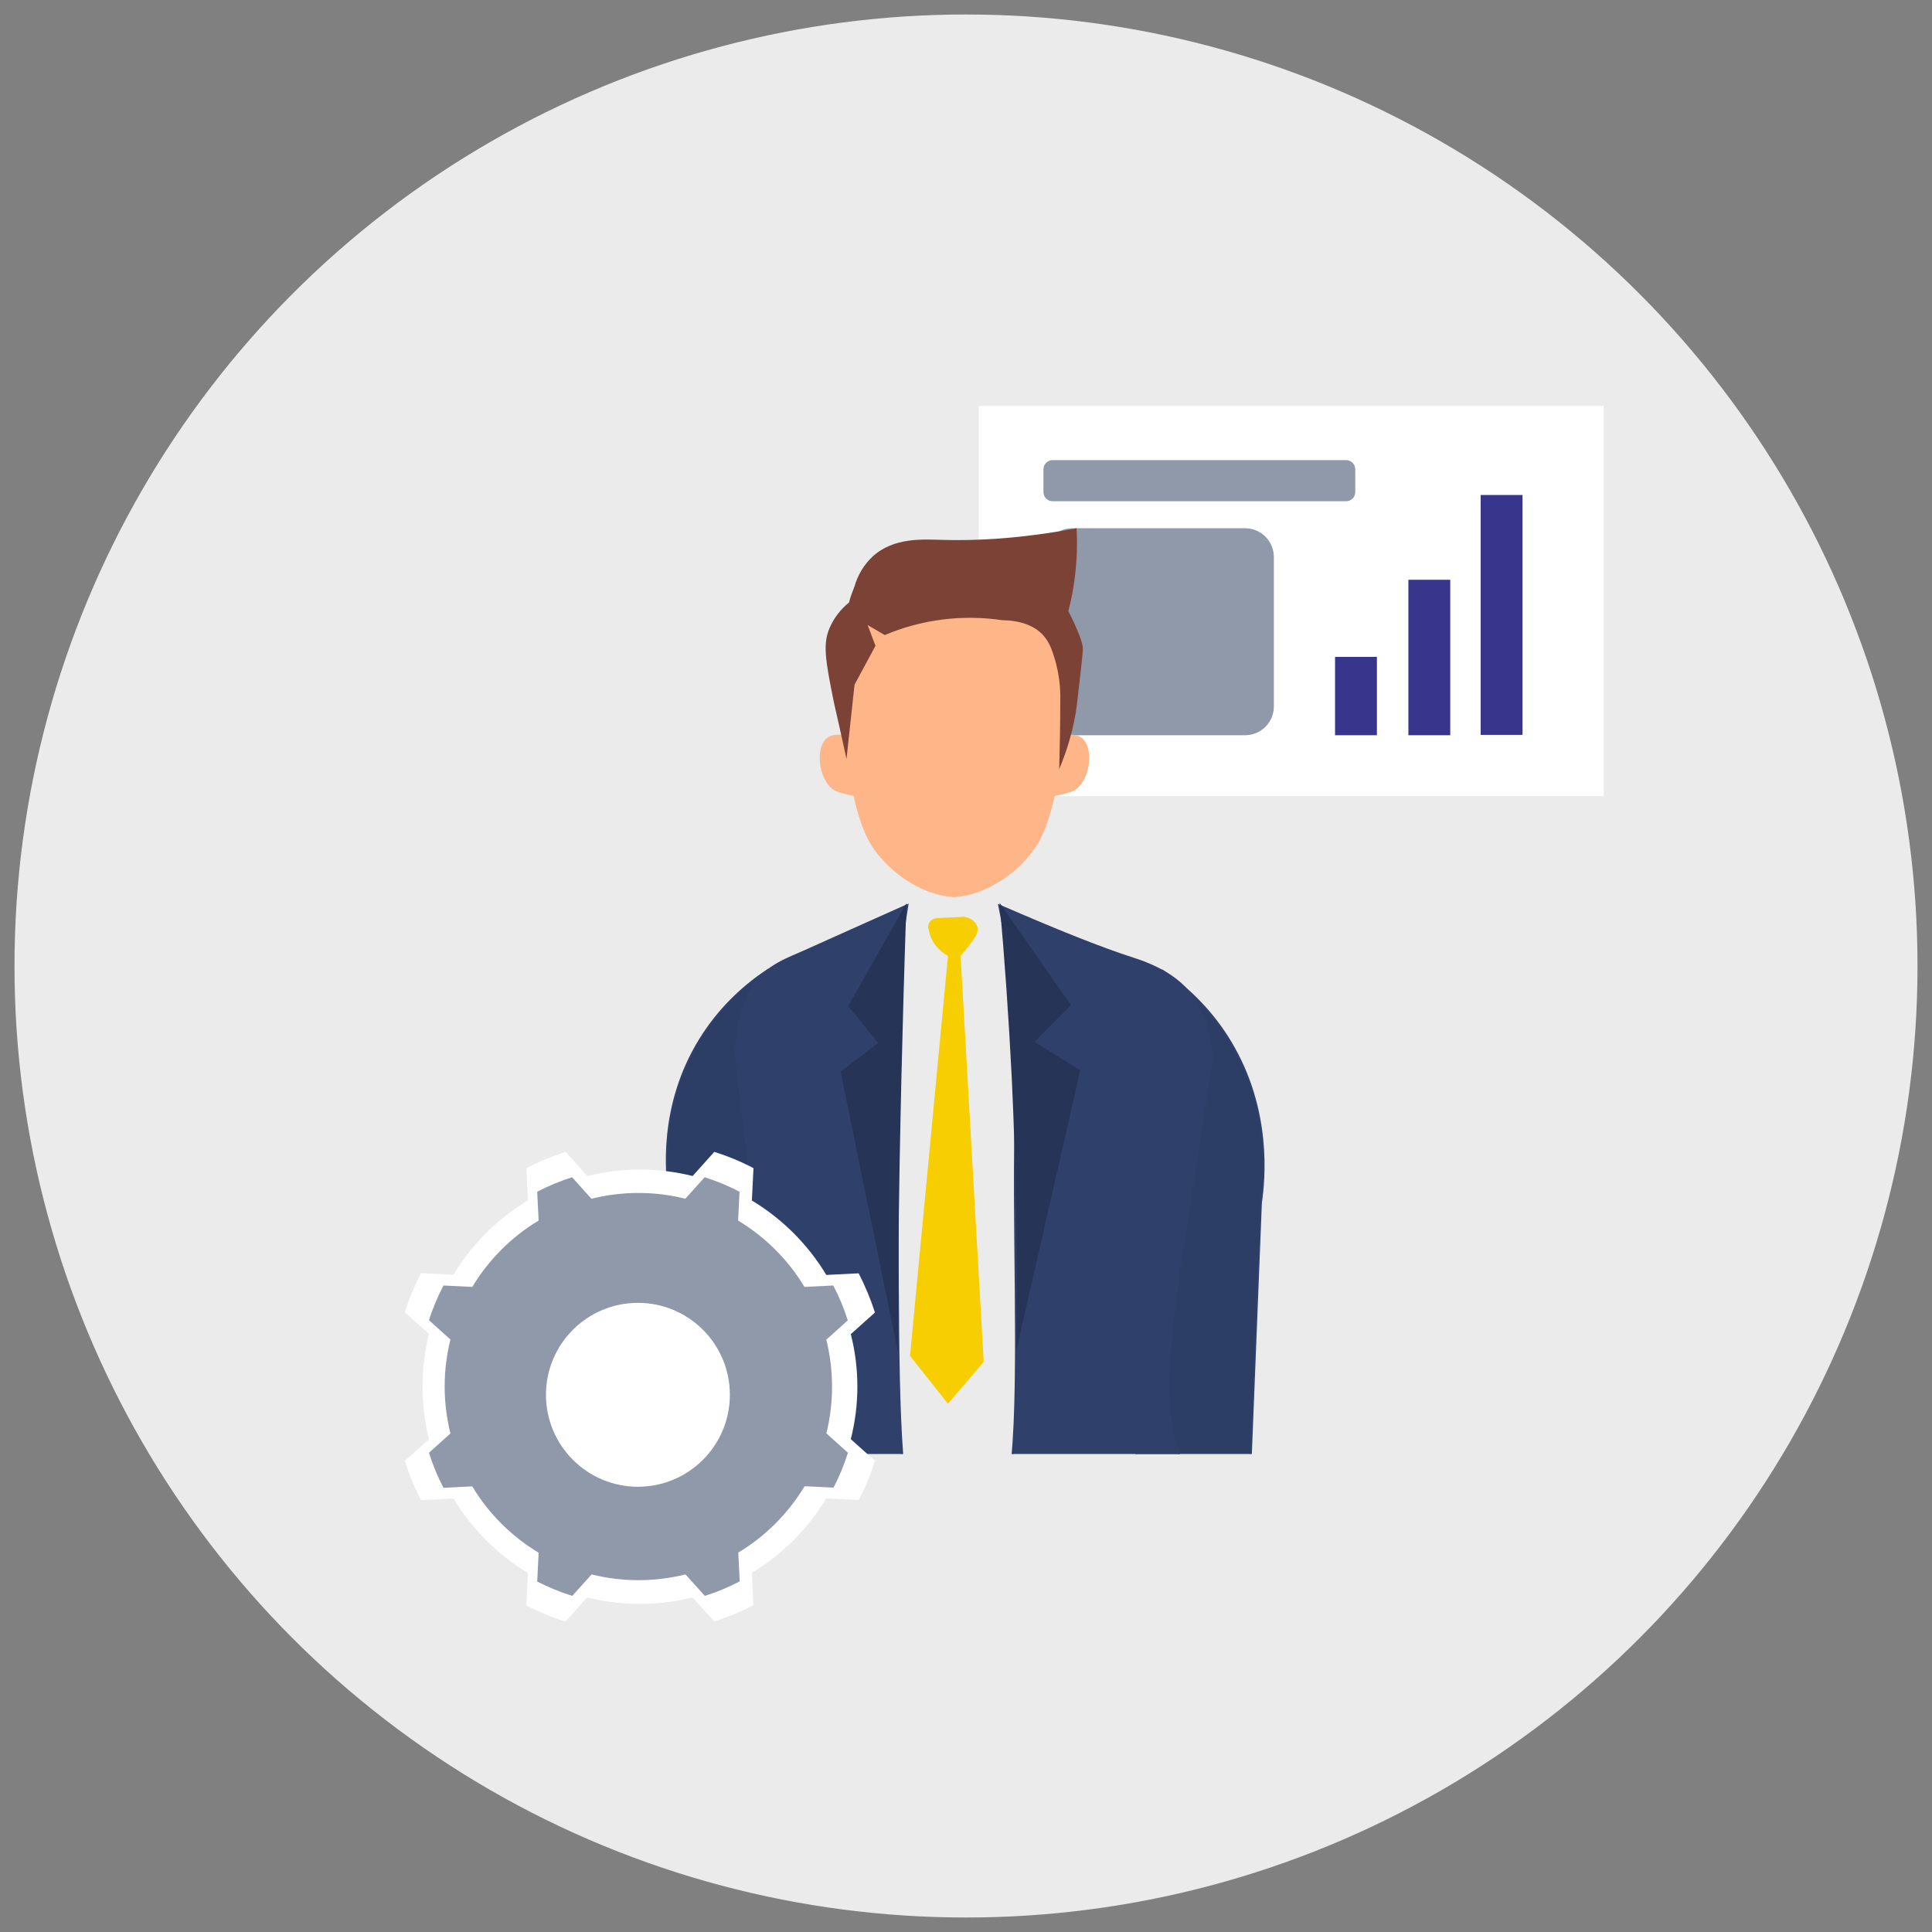 <?xml version="1.0" encoding="utf-8"?>
<!-- Generator: Adobe Illustrator 22.1.0, SVG Export Plug-In . SVG Version: 6.00 Build 0)  -->
<svg version="1.1" id="Layer_1" xmlns="http://www.w3.org/2000/svg" xmlns:xlink="http://www.w3.org/1999/xlink" x="0px" y="0px"
	 viewBox="0 0 1080 1080" style="enable-background:new 0 0 1080 1080;" xml:space="preserve">
<rect x="0" y="0" width="1080" height="1080" fill="#808080" stroke="none"/>
<style type="text/css">
	.st0{fill:#EBEBEB;}
	.st1{fill:#FFFFFF;}
	.st2{fill:#38368C;}
	.st3{fill:#8F99A9;}
	.st4{clip-path:url(#SVGID_2_);}
	.st5{fill:#FEB688;}
	.st6{fill:#2D3E66;stroke:#2F416B;stroke-miterlimit:10;}
	.st7{fill:#7C4236;}
	.st8{fill:#2F416B;stroke:#2F416B;stroke-miterlimit:10;}
	.st9{fill:#263557;}
	.st10{fill:#F7CE02;}
</style>
<g id="Layer_7">
	<circle class="st0" cx="540" cy="540" r="531.9"/>
	<rect x="547.1" y="226.9" class="st1" width="349.4" height="218.1"/>
	<rect x="827.7" y="276.7" class="st2" width="23.4" height="134.1"/>
	<rect x="787.3" y="324.1" class="st2" width="23.4" height="86.9"/>
	<path class="st3" d="M588.4,257.2h164.1c2.8,0,5.1,2.3,5.1,5.1v12.8c0,2.8-2.3,5.1-5.1,5.1H588.4c-2.8,0-5.1-2.3-5.1-5.1v-12.8
		C583.3,259.5,585.6,257.2,588.4,257.2z"/>
	<path class="st3" d="M599.4,295.3h96.6c8.9,0,16.1,7.2,16.1,16.1v83.5c0,8.9-7.2,16.1-16.1,16.1h-96.6c-8.9,0-16.1-7.2-16.1-16.1
		v-83.5C583.3,302.5,590.5,295.3,599.4,295.3z"/>
	<rect x="746.3" y="367.2" class="st2" width="23.4" height="43.8"/>
	<g>
		<defs>
			<rect id="SVGID_1_" x="146.5" y="261.9" width="726.8" height="550.9"/>
		</defs>
		<clipPath id="SVGID_2_">
			<use xlink:href="#SVGID_1_"  style="overflow:visible;"/>
		</clipPath>
		<g class="st4">
			<path class="st5" d="M473.2,411.4c-6.6-1.8-9.8,0.3-10.8,1.1c-7,5.4-4.7,22.9,3.1,28.7c4.4,3.3,21.1,5.1,15.7,4l0,0L473.2,411.4z
				"/>
			<path class="st5" d="M472.6,419.4c-1.7-0.3-3.4-0.1-4.9,0.7c-2.9,1.6-4.7,4.6-4.6,7.9c0,3.7,2.5,7.9,5.9,8.1
				c2.6,0.2,5.9-2,5.7-4.4c-0.1-1.7-1.9-3.2-4.2-3.8"/>
			<path class="st5" d="M593.9,411.4c6.6-1.8,9.8,0.3,10.8,1.1c7,5.4,4.7,22.9-3.1,28.7c-4.4,3.3-21.1,5.1-15.7,4l0,0L593.9,411.4z"
				/>
			<path class="st5" d="M594.4,419.4c1.7-0.3,3.4-0.1,4.9,0.7c2.9,1.6,4.6,4.6,4.6,7.9c0,3.7-2.5,7.9-5.9,8.1
				c-2.6,0.2-5.9-2-5.7-4.4c0.1-1.7,1.9-3.2,4.2-3.8"/>
			<path class="st5" d="M597.8,364.4c-0.3,14.2-1.1,26-1.8,34.5c-4.6,56.3-14.2,71-18.6,76.8c-4.3,5.9-9.6,11-15.6,15.1
				c-4.1,2.8-14.4,9.7-28.2,10.7h-0.4H533c-13.8-1-24.1-7.9-28.2-10.7c-5.9-4.2-11.2-9.2-15.5-15.1c-4.4-5.9-14-20.6-18.6-76.8
				c-0.7-8.4-1.5-20.2-1.8-34.5c-0.5-13.2,2.9-21.9,6-27.4c10.8-18.5,34.9-26.3,58.4-25.8c23.4-0.4,47.6,7.3,58.4,25.8
				C595,342.6,598.3,351.3,597.8,364.4z"/>
			<path class="st6" d="M429.1,542.3c-15.2,10-28.1,23.1-37.7,38.6c-23.2,37.4-19,75.9-17.2,87.8l5.9,143.9h65.2
				c-6.8-40.1-10.5-80.7-11.1-121.4c-0.3-24.1,0.6-50.4-1.5-94.5C431.6,573.7,430.2,554.9,429.1,542.3z"/>
			<path class="st6" d="M650,542.7c15.3,10.3,28.2,23.8,37.7,39.5c23.2,38.4,19,77.8,17.2,90.1L699,820h-65.1
				c6.8-41.2,10.5-82.8,11.1-124.6c0.3-24.8-0.6-51.7,1.5-97C647.5,575,648.9,555.6,650,542.7z"/>
			<path class="st7" d="M473.2,424.2l4.5-41.5l11.7-21.7l-4.4-11.6l9.6,5.6c20.8-8.8,43.5-11.6,65.8-8.3c15,0.2,21.1,6.5,23,8.7
				c3.5,4.1,4.9,8.5,6.5,13.9c2,7.2,3,14.7,2.8,22.2c0,14.6-0.3,27.4-0.6,38.4c4.2-9.9,7.3-20.2,9.1-30.7c0.7-4,1.6-11.8,3.3-27.4
				c0.6-5.2,0.7-6.9,0.8-8.2c0,0,0-0.5,0-0.9c0.1-4.8-6.2-17.4-8.1-21.1c1.7-6.4,2.9-12.9,3.7-19.5c1.1-8.9,1.4-17.9,0.9-26.8
				c-32.5,6.1-57.2,7-75,6.5c-10.8-0.3-27.3-1.5-39,9.3c-4.8,4.5-8.3,10.3-10.1,16.6c-1.2,3-2.3,6-3.1,9.1
				c-4.7,3.8-8.4,8.6-10.8,14.1c-3.8,8.9-2.7,17.1,2.5,42.4C468.9,404.5,471.1,414.8,473.2,424.2z"/>
			<path class="st8" d="M558.5,506.1c8,39,11.2,78.9,9.4,118.7c-2.2,46.1,2.5,144.2-2.1,190.2c-3.3,33,20.6,16.1,44.2,26.3
				c22.1,9.6,25.6-0.6,39.5-5.4c3.7-1.3,5.6-2.7,6.7-4.3c4.9-7.2,13.3-5.9,10.2-8.6c-20.2-17.6-13.1-75.7-4.6-129.7
				c3.1-19.5,8-51.2,15.4-100.1c0-8.5-1.7-17-5-24.9c-1.9-4.4-4.2-8.6-6.9-12.6c-9-12.6-27.8-18.6-31.3-19.7
				C615.3,530,590.7,520.1,558.5,506.1z"/>
			<path class="st9" d="M558.8,504.7c2.8,31.7,5.1,64.4,6.8,98.3c2.5,53.1,3.2,103.9,2.5,152.1l35.8-156.8l-25.6-15.9l20.4-20.5
				L558.8,504.7z"/>
			<path class="st8" d="M507.3,505.9c-6.3,38.8-8.5,78.1-6.7,117.4c2.3,48.1,0,141.7,3.8,189.7c2.7,34.5-13.2,15.1-32.4,25.8
				c-18,10-51.6,13.6-62.9,8.5c-2.3-0.8-4.2-2.4-5.5-4.5c-4-7.6,13.9-28.1,16.3-30.9c16.5-18.4,10.9-61,4-117.4
				c-2.5-20.4-6.5-53.4-12.6-104.4c0-8.8,1.4-17.5,4.1-25.9c1.3-4.6,3.2-9.1,5.7-13.2c7.3-11.3,20.5-15.6,28.2-19.1
				C466.5,524.2,485.7,515.5,507.3,505.9z"/>
			<path class="st9" d="M506.7,504.9c-1.3,38.5-2.2,71.5-2.8,97.3c-0.7,32.2-1.5,64.8-1.7,108.1c-0.1,19.3,0,35.3,0,46.6
				c-10.8-52.6-21.6-105.2-32.3-157.8l20.9-16.1l-16.7-20.6L506.7,504.9z"/>
		</g>
	</g>
	<path class="st10" d="M526.2,513.1l12.7-0.6c1.6,0.2,3.1,0.8,4.5,1.7c1.4,1,2.5,2.4,3,4c0.8,2.9-1,5.5-4.8,10.5
		c-1.4,1.9-2.8,3.6-4.4,5.3l-7,0.5c-2.5-1.3-4.7-3.1-6.6-5.3c-2.3-2.7-3.8-5.9-4.4-9.4c-1.3-3.1,1.1-6.4,4.8-6.6L526.2,513.1z"/>
	<path class="st10" d="M530.1,532.5c-7.1,75.1-14.3,150.2-21.4,225.4l21.2,26.8l20-23.4c-4.3-76.1-8.7-152.1-13-228.2L530.1,532.5z"
		/>
	<path class="st1" d="M475.6,804.5l13.5,12.1c-2.4,7.6-5.4,14.9-9.1,21.9l-18.1-0.9c-10.3,17.1-24.6,31.4-41.6,41.6l0.9,18.1
		c-7,3.7-14.4,6.7-21.9,9.1L387.1,893c-19.3,4.8-39.6,4.8-58.9,0l-12.1,13.5c-7.6-2.4-14.9-5.4-21.9-9.1l0.9-18.1
		c-17.1-10.3-31.3-24.6-41.6-41.6l-18.1,0.9c-3.7-7-6.7-14.4-9.1-21.9l13.5-12.1c-4.8-19.3-4.8-39.5,0-58.9l-13.5-12.1
		c2.4-7.6,5.4-14.9,9.1-21.9l18.1,0.9c10.3-17.1,24.6-31.3,41.6-41.6l-0.8-18c7-3.7,14.4-6.7,21.9-9.1l12.1,13.5
		c19.3-4.8,39.5-4.8,58.9,0l12.1-13.5c7.6,2.4,14.9,5.4,21.9,9.1l-0.9,18.1c17.1,10.3,31.4,24.6,41.6,41.6l18.1-0.9
		c3.6,7,6.7,14.4,9.1,21.9l-13.5,12.1C480.5,765,480.5,785.2,475.6,804.5L475.6,804.5z"/>
	<circle class="st1" cx="357.5" cy="780.2" r="57.6"/>
	<path class="st3" d="M462,801.3l12,10.8c-2.1,6.7-4.8,13.3-8.1,19.5l-16.1-0.8c-9.2,15.2-21.9,28-37.1,37.1l0.8,16.1
		c-6.3,3.3-12.8,6-19.5,8.1l-10.8-12c-17.3,4.3-35.3,4.3-52.5,0l-10.8,12c-6.8-2.1-13.3-4.8-19.6-8l0.8-16.1
		c-15.2-9.2-28-21.9-37.1-37.1l-16.1,0.8c-3.3-6.3-6-12.9-8.1-19.6l12-10.8c-4.3-17.3-4.3-35.3,0-52.5l-12-10.8
		c2.1-6.7,4.9-13.2,8.1-19.4l16.1,0.8c9.2-15.2,21.9-28,37.1-37.1l-0.8-16.1c6.3-3.3,12.8-6,19.5-8.1l10.8,12
		c17.3-4.3,35.3-4.3,52.5,0l10.8-12c6.7,2.1,13.3,4.8,19.5,8.1l-0.8,16.1c15.2,9.2,28,21.9,37.1,37.1l16.1-0.8
		c3.3,6.3,6,12.8,8.1,19.5l-12,10.8c4.3,17.3,4.3,35.3,0,52.5L462,801.3z"/>
	<circle class="st1" cx="356.6" cy="779.7" r="51.4"/>
</g>
</svg>
